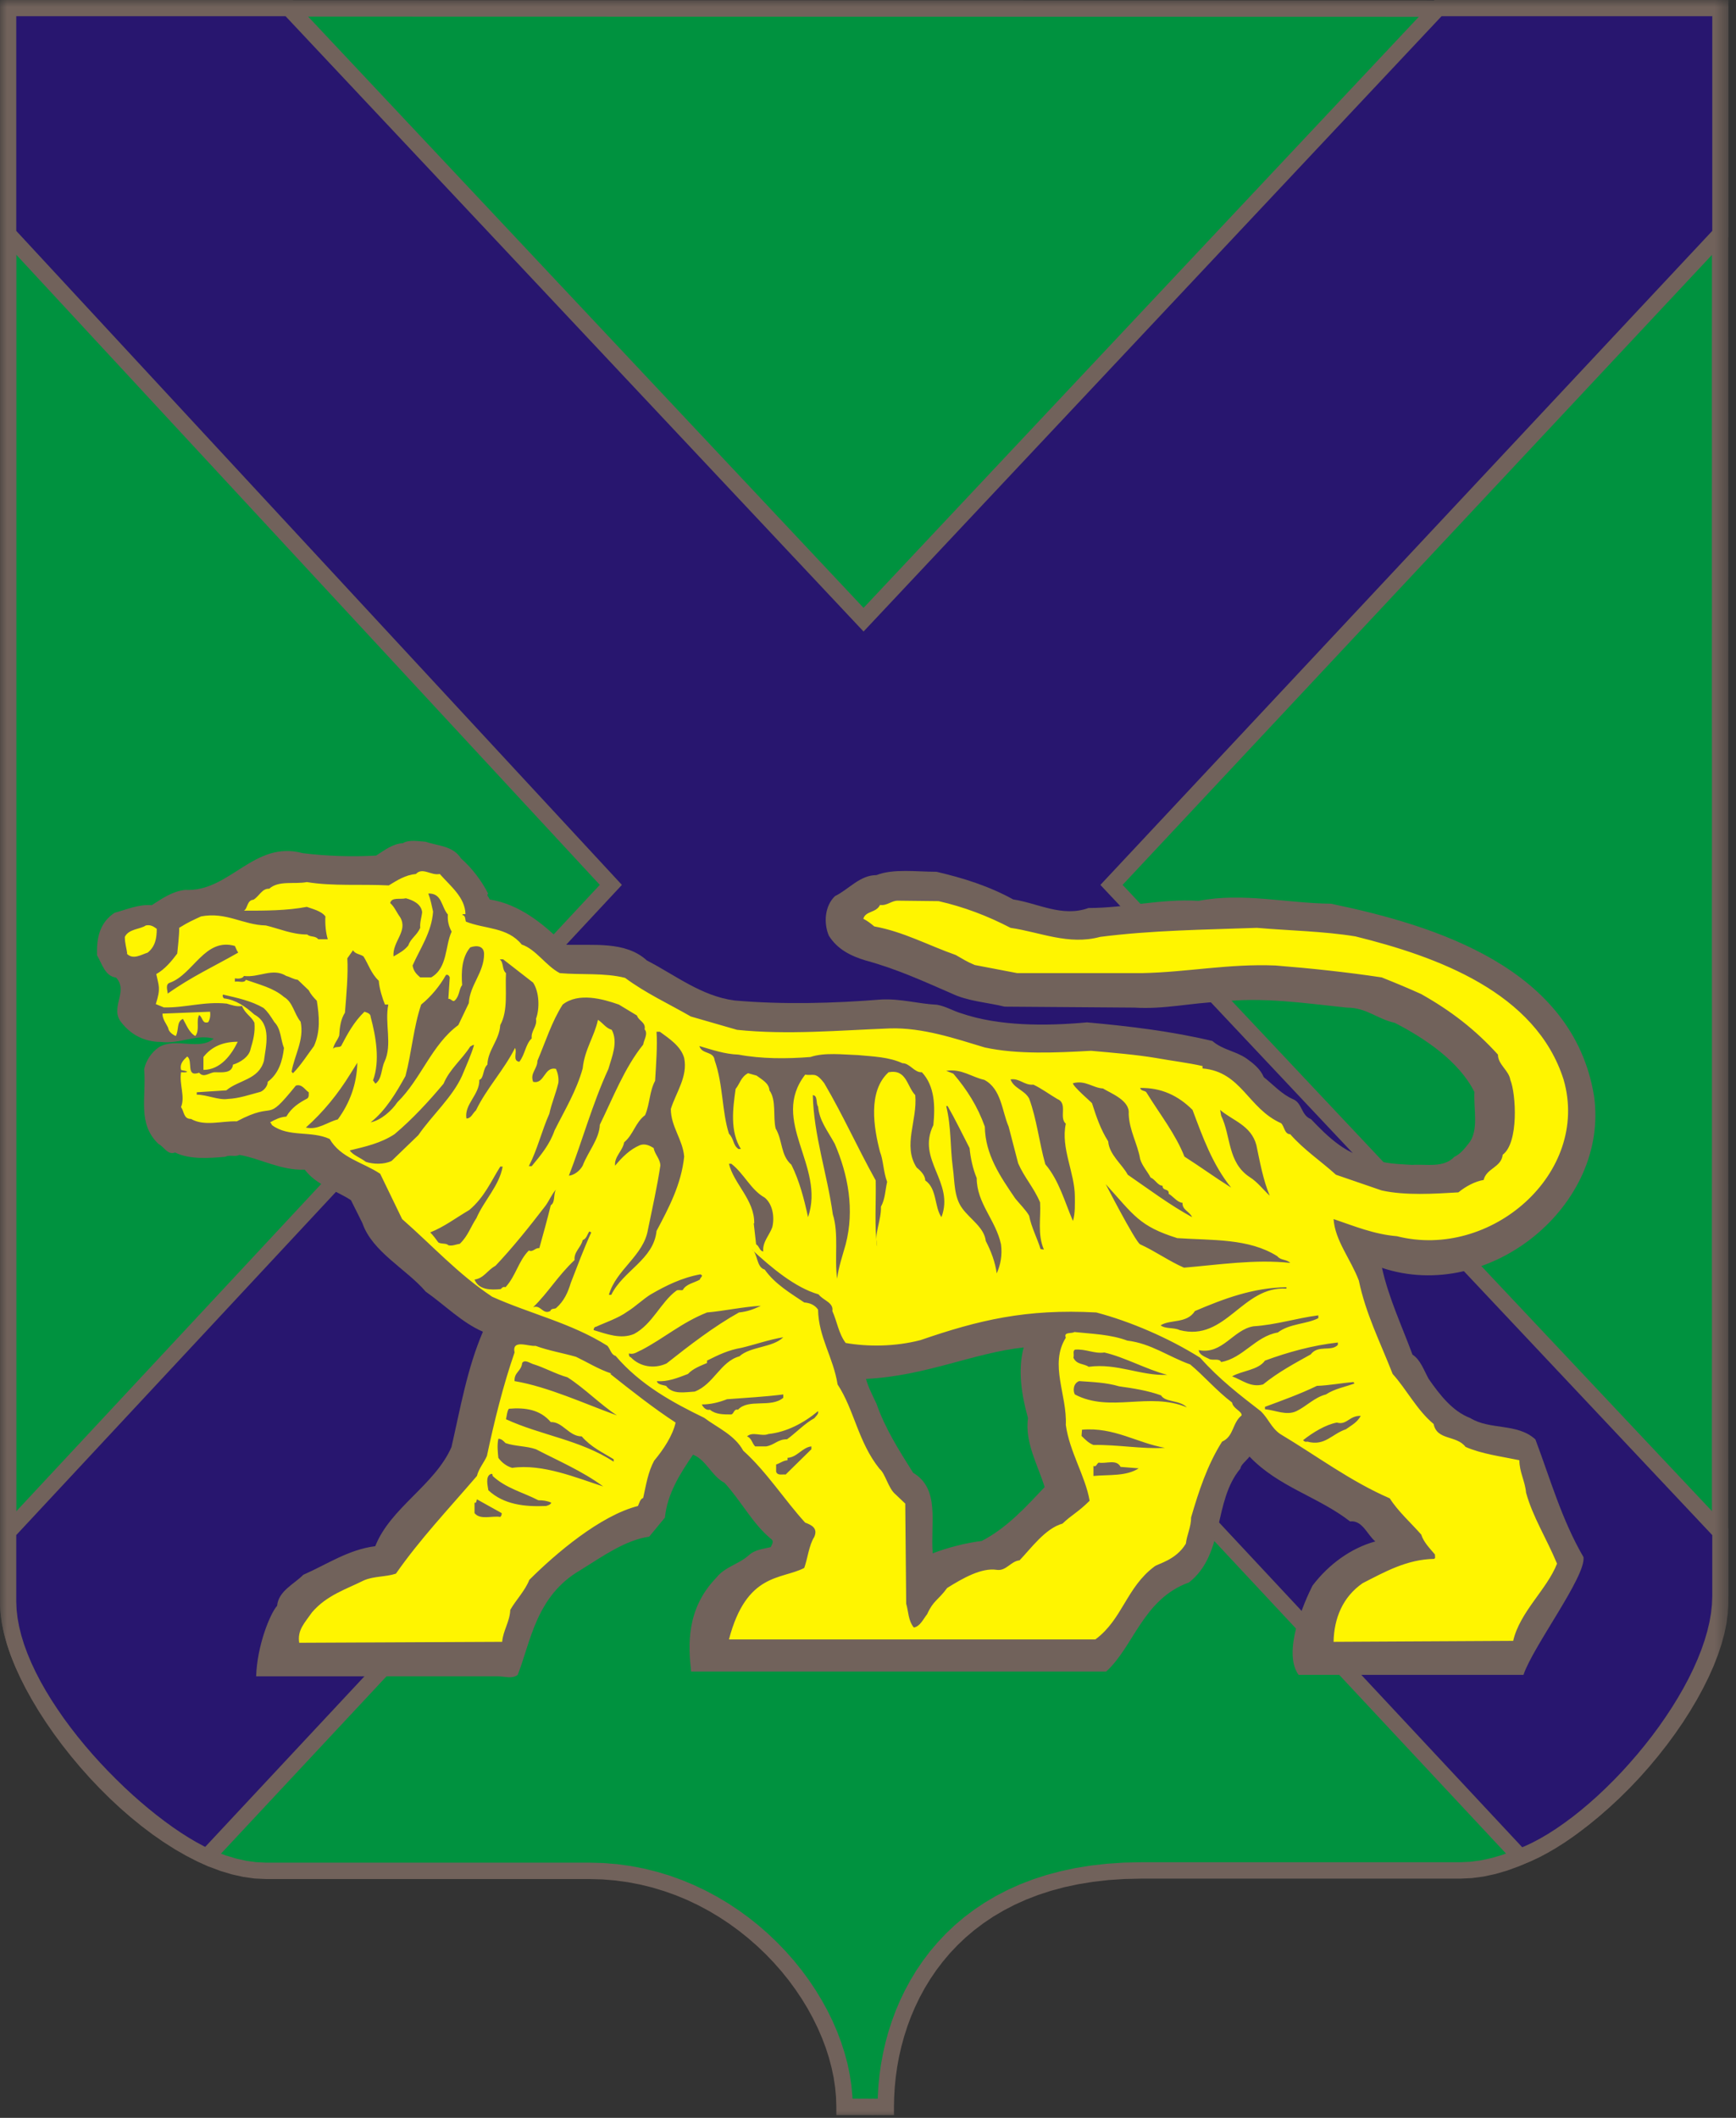 <?xml version="1.0" encoding="UTF-8"?> <svg xmlns="http://www.w3.org/2000/svg" width="123" height="150" viewBox="0 0 123 150" fill="none"><rect x="0" y="0" width="123" height="150" fill="#333333" stroke="none"/><mask id="mask0_1680_1750" style="mask-type:luminance" maskUnits="userSpaceOnUse" x="0" y="0" width="123" height="150"><path d="M122.471 0H0V150H122.471V0Z" fill="white"></path></mask><g mask="url(#mask0_1680_1750)"><path fill-rule="evenodd" clip-rule="evenodd" d="M0.583 113.572C0.583 120.196 11.026 132.506 18.83 132.506L41.76 132.507C52.062 132.506 59.837 141.575 59.838 149.223C61.228 149.224 61.284 149.224 62.761 149.224C62.76 141.49 67.698 132.478 80.866 132.477L103.456 132.478C111.657 132.478 121.873 120.196 121.874 113.572C121.873 75.816 121.873 38.232 121.873 0.618L0.582 0.59L0.583 113.572Z" fill="#00923F"></path><path d="M18.829 131.924V133.085L18.038 133.048L17.236 132.936L16.43 132.757L15.621 132.514L14.81 132.209L13.998 131.851L13.191 131.438L12.386 130.976L11.589 130.469L10.798 129.919L10.02 129.33L9.253 128.705L8.5 128.049L7.764 127.362L7.047 126.649L6.352 125.916L5.68 125.16L5.033 124.389L4.414 123.605L3.827 122.812L3.271 122.01L2.749 121.205L2.267 120.398L1.822 119.595L1.421 118.796L1.063 118.005L0.751 117.224L0.491 116.457L0.283 115.705L0.128 114.973L0.035 114.26L0 113.571H1.164L1.189 114.155L1.274 114.777L1.41 115.432L1.6 116.115L1.842 116.823L2.131 117.55L2.467 118.295L2.849 119.053L3.271 119.819L3.735 120.59L4.234 121.363L4.768 122.133L5.337 122.9L5.933 123.656L6.557 124.4L7.206 125.128L7.878 125.838L8.569 126.524L9.277 127.184L9.999 127.817L10.734 128.414L11.48 128.976L12.23 129.499L12.986 129.979L13.741 130.414L14.497 130.799L15.246 131.135L15.989 131.412L16.721 131.633L17.441 131.794L18.143 131.891L18.829 131.924ZM41.759 133.086L18.829 133.085V131.924L41.759 131.925V133.086ZM59.837 148.642V149.803L59.257 149.222L59.235 148.536L59.17 147.845L59.066 147.145L58.917 146.443L58.731 145.737L58.504 145.031L58.237 144.328L57.933 143.628L57.592 142.934L57.217 142.248L56.805 141.572L56.358 140.907L55.88 140.256L55.368 139.622L54.824 139.005L54.252 138.408L53.649 137.833L53.017 137.281L52.359 136.754L51.677 136.256L50.965 135.786L50.233 135.348L49.474 134.943L48.696 134.572L47.893 134.239L47.071 133.946L46.231 133.69L45.371 133.479L44.492 133.31L43.598 133.187L42.688 133.112L41.759 133.086V131.925L42.747 131.951L43.721 132.031L44.679 132.162L45.616 132.341L46.535 132.57L47.435 132.839L48.311 133.156L49.164 133.511L49.996 133.905L50.801 134.337L51.583 134.802L52.335 135.3L53.064 135.83L53.763 136.388L54.431 136.973L55.07 137.584L55.679 138.217L56.254 138.871L56.798 139.546L57.308 140.237L57.782 140.944L58.221 141.665L58.624 142.397L58.988 143.14L59.314 143.891L59.599 144.648L59.844 145.409L60.048 146.174L60.207 146.94L60.324 147.704L60.394 148.467L60.417 149.222L59.837 148.642ZM59.837 149.803H59.258L59.257 149.222L59.837 149.803ZM62.18 149.223H63.339L62.76 149.803L62.625 149.806L62.499 149.803H62.38H62.267L62.161 149.806L62.061 149.803H61.966L61.876 149.806H61.79L61.708 149.803H61.629H61.553L61.479 149.805H61.407H61.336H61.266H61.196H61.126H61.055H60.983L60.91 149.803H60.834L60.755 149.805H60.672H60.587L60.496 149.803L60.401 149.805H60.301L60.195 149.803H60.083L59.964 149.805L59.837 149.803V148.642L59.964 148.639L60.083 148.642H60.195L60.301 148.64H60.401L60.496 148.642L60.587 148.64H60.672H60.755L60.834 148.642H60.91L60.983 148.64H61.055H61.126H61.196H61.266H61.336H61.407H61.479L61.553 148.642H61.629H61.708L61.79 148.64H61.876L61.966 148.642H62.061L62.161 148.64L62.267 148.642H62.38H62.499L62.625 148.64L62.76 148.642L62.18 149.223ZM63.339 149.223V149.803H62.76L63.339 149.223ZM80.865 131.896V133.057L79.68 133.083L78.542 133.158L77.454 133.282L76.414 133.45L75.417 133.662L74.468 133.917L73.564 134.211L72.704 134.543L71.887 134.91L71.111 135.313L70.379 135.745L69.686 136.21L69.032 136.704L68.419 137.223L67.843 137.77L67.306 138.337L66.806 138.929L66.341 139.539L65.914 140.168L65.519 140.815L65.16 141.476L64.836 142.151L64.543 142.837L64.285 143.533L64.06 144.238L63.866 144.947L63.702 145.659L63.57 146.376L63.47 147.091L63.398 147.806L63.354 148.517L63.339 149.223H62.18L62.195 148.472L62.239 147.715L62.315 146.954L62.425 146.189L62.566 145.427L62.739 144.664L62.946 143.906L63.189 143.155L63.466 142.409L63.777 141.673L64.128 140.948L64.514 140.237L64.937 139.54L65.4 138.861L65.901 138.2L66.443 137.563L67.025 136.945L67.646 136.357L68.31 135.794L69.014 135.262L69.761 134.762L70.552 134.293L71.382 133.863L72.258 133.468L73.178 133.114L74.141 132.801L75.149 132.533L76.2 132.307L77.299 132.13L78.442 132.001L79.63 131.922L80.865 131.896ZM103.455 133.057H80.865V131.896H103.455V133.057ZM121.293 113.571H122.452L122.42 114.258L122.329 114.97L122.177 115.702L121.972 116.453L121.716 117.22L121.412 118.001L121.059 118.79L120.662 119.588L120.225 120.39L119.746 121.196L119.232 122L118.68 122.801L118.096 123.595L117.48 124.378L116.837 125.148L116.167 125.902L115.47 126.636L114.754 127.345L114.014 128.031L113.259 128.688L112.485 129.311L111.697 129.9L110.899 130.448L110.088 130.955L109.269 131.416L108.443 131.828L107.614 132.185L106.781 132.489L105.946 132.732L105.111 132.911L104.28 133.02L103.455 133.057V131.896L104.18 131.863L104.916 131.764L105.664 131.603L106.422 131.383L107.187 131.106L107.957 130.771L108.728 130.387L109.497 129.953L110.263 129.474L111.025 128.952L111.776 128.392L112.514 127.795L113.242 127.166L113.95 126.508L114.643 125.821L115.312 125.114L115.959 124.387L116.58 123.645L117.173 122.889L117.735 122.127L118.264 121.358L118.76 120.586L119.216 119.816L119.635 119.051L120.009 118.294L120.34 117.55L120.626 116.824L120.863 116.116L121.05 115.434L121.183 114.779L121.266 114.158L121.293 113.571ZM121.872 1.198V0.036L122.452 0.617V4.143V7.669V11.195L122.454 14.721L122.452 18.247V21.773L122.454 25.299V28.825L122.452 32.351L122.454 35.877V39.404L122.452 42.931L122.454 46.458V49.985L122.452 53.513V57.041V60.569L122.454 64.098V67.627L122.452 71.157V74.688V78.219V81.751L122.454 85.283V88.816L122.452 92.35V95.885L122.454 99.42V102.956L122.452 106.493V110.031V113.571H121.293V110.031V106.493L121.291 102.956V99.42L121.293 95.885V92.35L121.291 88.816V85.283L121.293 81.751V78.219V74.688V71.157L121.291 67.627V64.098L121.293 60.569V57.041V53.513L121.29 49.985V46.458L121.293 42.931L121.29 39.404V35.877L121.293 32.351L121.29 28.825V25.299L121.293 21.773V18.247L121.291 14.721L121.293 11.195V7.669V4.143V0.617L121.872 1.198ZM121.872 0.036L122.452 0.036V0.617L121.872 0.036ZM0.002 0.589L0.581 0.008L121.872 0.036V1.198L0.581 1.169L0.002 0.589ZM0.002 0.589V0.008L0.581 0.008L0.002 0.589ZM1.164 113.571H0.002V0.589H1.161V113.571H1.164Z" fill="#71625B"></path><path fill-rule="evenodd" clip-rule="evenodd" d="M107.703 131.51C113.513 129.378 121.891 119.699 121.891 113.066V108.496L78.752 62.673L121.891 16.578L121.892 0.571H101.893L61.185 43.89L20.478 0.57H0.58V16.578L43.281 62.672L0.58 108.496L0.581 113.438C0.58 120.003 9.194 128.971 14.667 131.509L61.185 81.693L107.703 131.51Z" fill="#28166F"></path><path d="M121.319 113.067H122.463L122.439 113.74L122.363 114.424L122.24 115.121L122.074 115.822L121.864 116.535L121.616 117.249L121.33 117.968L121.009 118.69L120.656 119.411L120.271 120.133L119.857 120.852L119.416 121.563L118.95 122.272L118.461 122.969L117.951 123.66L117.422 124.337L116.876 125L116.315 125.648L115.739 126.277L115.154 126.891L114.557 127.481L113.954 128.048L113.346 128.59L112.732 129.107L112.117 129.596L111.504 130.053L110.889 130.479L110.279 130.868L109.674 131.222L109.073 131.54L108.481 131.815L107.9 132.05L107.505 130.972L108.028 130.763L108.566 130.511L109.117 130.22L109.682 129.888L110.256 129.521L110.835 129.118L111.422 128.684L112.009 128.217L112.596 127.723L113.182 127.202L113.763 126.654L114.337 126.085L114.904 125.495L115.458 124.884L116.001 124.258L116.529 123.617L117.04 122.964L117.532 122.3L118.003 121.625L118.451 120.947L118.874 120.262L119.27 119.576L119.637 118.891L119.973 118.204L120.276 117.524L120.543 116.85L120.774 116.184L120.966 115.531L121.118 114.887L121.228 114.263L121.295 113.654L121.319 113.067ZM122.308 108.104L122.463 108.497V113.067H121.319V108.497L122.308 108.104ZM122.308 108.104L122.463 108.268V108.497L122.308 108.104ZM78.334 62.281H79.169L122.308 108.104L121.473 108.891L78.334 63.068V62.281ZM78.334 63.068L77.965 62.675L78.334 62.281V63.068ZM122.463 16.579L122.308 16.972L79.169 63.068L78.334 62.281L121.474 16.186L122.463 16.579ZM122.463 16.579V16.807L122.308 16.972L122.463 16.579ZM121.891 -0.004L122.463 0.572V16.579H121.319V0.572L121.891 -0.004ZM121.891 -0.004H122.463V0.572L121.891 -0.004ZM101.475 0.179L101.893 -0.004H121.891V1.147H101.893L101.475 0.179ZM101.475 0.179L101.646 -0.004H101.893L101.475 0.179ZM60.768 44.285V43.498L101.475 0.179L102.31 0.965L61.602 44.285H60.768ZM61.602 44.285L61.185 44.728L60.768 44.285H61.602ZM20.477 -0.004L20.895 0.178L61.602 43.498L60.768 44.285L20.06 0.965L20.477 -0.004ZM20.477 -0.004H20.723L20.895 0.178L20.477 -0.004ZM0.008 0.571L0.58 -0.004H20.477V1.147H0.58L0.008 0.571ZM0.008 0.571V-0.004L0.58 -0.004L0.008 0.571ZM0.16 16.97L0.008 16.579V0.571H1.152V16.579L0.16 16.97ZM0.16 16.97L0.008 16.806V16.579L0.16 16.97ZM43.7 63.065H42.861L0.16 16.97L1 16.188L43.7 62.282V63.065ZM43.7 62.282L44.063 62.675L43.7 63.065V62.282ZM0.008 108.497L0.16 108.106L42.861 62.282L43.7 63.065L0.999 108.888L0.008 108.497ZM0.008 108.497V108.27L0.16 108.106L0.008 108.497ZM1.152 113.439H0.008V108.497H1.152V113.439ZM14.25 131.119L15.084 131.901L14.427 132.031L13.883 131.764L13.324 131.46L12.756 131.124L12.176 130.753L11.589 130.354L10.994 129.923L10.395 129.466L9.794 128.982L9.191 128.473L8.591 127.941L7.994 127.388L7.401 126.817L6.817 126.223L6.243 125.615L5.682 124.992L5.134 124.354L4.601 123.703L4.087 123.042L3.593 122.373L3.119 121.694L2.672 121.008L2.251 120.318L1.86 119.626L1.498 118.929L1.171 118.233L0.877 117.536L0.624 116.843L0.409 116.151L0.237 115.464L0.111 114.781L0.033 114.104L0.008 113.439H1.152L1.177 114.018L1.246 114.61L1.359 115.22L1.513 115.841L1.709 116.475L1.945 117.118L2.217 117.766L2.525 118.421L2.865 119.078L3.239 119.738L3.641 120.397L4.07 121.051L4.521 121.703L4.998 122.35L5.494 122.988L6.009 123.617L6.539 124.233L7.086 124.839L7.643 125.428L8.209 125.999L8.78 126.556L9.358 127.092L9.94 127.606L10.52 128.096L11.1 128.562L11.676 129.003L12.244 129.414L12.804 129.796L13.353 130.145L13.89 130.462L14.408 130.743L14.907 130.99L14.25 131.119ZM15.084 131.901L14.801 132.205L14.427 132.031L15.084 131.901ZM61.602 81.303V82.085L15.084 131.901L14.25 131.119L60.767 81.303H61.602ZM60.767 81.303L61.185 80.856L61.602 81.303H60.767ZM107.9 132.05L107.285 131.902L60.767 82.085L61.602 81.303L108.12 131.12L107.9 132.05ZM107.9 132.05L107.545 132.18L107.285 131.902L107.9 132.05Z" fill="#71625B"></path><path fill-rule="evenodd" clip-rule="evenodd" d="M32.663 60.8C33.44 61.475 34.149 62.42 34.587 63.298C34.419 63.399 34.655 63.534 34.689 63.703C36.782 64.041 38.47 65.391 39.989 66.91C42.082 66.977 44.31 66.64 45.829 68.024C47.854 69.07 49.711 70.556 52.04 70.86C55.45 71.163 59.095 71.062 62.437 70.792C63.855 70.725 65.037 71.096 66.387 71.163C66.995 71.265 67.535 71.602 68.109 71.771C70.776 72.682 74.05 72.682 77.021 72.412C80.059 72.682 83.063 73.054 85.899 73.729C86.642 74.37 87.553 74.438 88.329 74.978C88.802 75.316 89.308 75.721 89.545 76.294C90.22 76.835 90.827 77.51 91.604 77.847C92.279 78.117 92.178 78.995 92.887 79.265C94.136 80.582 95.486 81.865 97.241 82.067C98.085 82.438 99.064 82.438 100.043 82.506C101.09 82.438 102.271 82.742 103.048 81.932C103.486 81.73 103.79 81.324 104.06 80.987C104.803 80.075 104.398 78.556 104.466 77.341C103.385 75.181 100.988 73.56 98.828 72.446C97.579 72.176 96.836 71.366 95.419 71.366C92.482 71.062 89.443 70.589 86.371 70.961C84.38 71.028 82.456 71.501 80.363 71.366L71.181 71.298C69.965 70.995 68.581 70.927 67.4 70.353C65.374 69.475 63.551 68.632 61.323 68.024C60.311 67.72 59.332 67.248 58.724 66.269C58.353 65.391 58.42 64.176 59.163 63.467C60.142 62.994 60.918 61.981 62.1 61.981C63.281 61.509 64.969 61.745 66.353 61.745C68.244 62.184 70.067 62.758 71.788 63.703C73.544 63.973 75.265 64.986 77.122 64.311C79.789 64.311 82.219 63.635 84.92 63.804C88.093 63.197 91.131 63.973 94.305 64.007C101.799 65.56 111.453 68.598 112.939 77.611C114.053 85.375 105.512 92.329 97.917 89.798C98.389 91.924 99.301 93.848 100.077 95.941C100.651 96.313 100.887 97.055 101.225 97.663C102.001 98.777 102.913 99.959 104.162 100.431C105.58 101.309 107.504 100.769 108.787 101.95C109.833 104.718 110.643 107.622 112.196 110.288C112.365 111.672 108.618 116.601 107.942 118.626H92.009C90.557 116.635 93.325 111.706 92.988 112.314C94.136 110.795 95.722 109.647 97.444 109.174C96.87 108.702 96.532 107.655 95.655 107.757C93.393 106.001 90.591 105.326 88.532 103.166C88.296 103.469 87.891 103.773 87.891 104.009C85.933 106.339 86.81 110.052 84.245 112.078C80.97 113.259 80.329 116.635 78.371 118.39H48.968C48.766 116.567 48.597 113.968 50.757 111.74C51.365 110.964 52.344 110.795 53.053 110.153C53.492 109.748 54.065 109.714 54.606 109.579C54.673 109.411 54.876 109.174 54.639 109.006C53.323 107.925 52.513 106.305 51.331 105.022C50.42 104.55 50.048 103.402 49.103 103.03C48.158 104.415 47.28 105.799 47.111 107.486L45.998 108.837C44.31 109.073 42.655 110.255 41.136 111.2C37.963 113.023 37.592 116.331 36.68 118.626C36.275 118.93 35.803 118.728 35.229 118.728H18.148C18.215 116.567 19.126 114.305 19.633 113.732C19.734 112.685 20.814 112.213 21.49 111.537C23.177 110.795 24.696 109.748 26.587 109.512C27.667 106.777 30.807 105.191 31.988 102.49C32.629 99.688 33.102 96.92 34.216 94.321C32.731 93.68 31.516 92.431 30.165 91.485C28.781 89.865 26.384 88.684 25.675 86.624L24.865 85.004C23.785 84.295 22.435 83.957 21.591 82.843C19.903 82.911 18.485 82.067 16.966 81.797C16.628 81.966 16.325 81.763 15.953 81.932C14.805 82.033 13.421 82.135 12.409 81.628C11.869 81.831 11.632 81.223 11.227 81.021C9.708 79.569 10.383 77.712 10.214 75.721C10.349 75.113 10.721 74.539 11.261 74.168C12.443 73.459 14.13 74.438 15.143 73.56C13.86 73.223 12.746 73.965 11.396 73.796C10.282 73.796 9.303 73.324 8.594 72.412C7.75 71.366 9.134 70.218 8.223 69.239C7.446 69.138 7.244 68.294 6.873 67.653C6.839 66.471 7.041 65.357 8.122 64.648C8.999 64.412 9.809 64.041 10.755 64.108C11.497 63.635 12.206 63.129 13.118 63.028C16.291 63.197 17.979 59.483 21.456 60.428C23.11 60.631 24.933 60.699 26.654 60.597C27.228 60.226 27.836 59.753 28.545 59.72C28.984 59.45 29.625 59.585 30.165 59.618C31.009 59.922 32.089 59.888 32.663 60.8ZM72.531 95.435C72.092 97.055 72.396 98.878 72.835 100.431C72.598 102.187 73.544 103.773 74.016 105.326C72.733 106.676 71.383 108.195 69.56 109.141C68.446 109.276 67.13 109.613 66.083 110.018C65.914 107.858 66.623 105.461 64.699 104.313C63.72 102.76 62.707 101.174 62.1 99.418C61.83 98.845 61.526 98.271 61.357 97.663C65.577 97.461 69.02 95.806 72.531 95.435Z" fill="#71625B"></path><path fill-rule="evenodd" clip-rule="evenodd" d="M35.546 107.17C35.546 107.271 35.546 107.339 35.445 107.44C34.871 107.339 34.027 107.676 33.622 107.17V106.427C33.757 106.495 33.757 106.292 33.791 106.191L35.546 107.17ZM34.905 104.537C35.85 105.415 37.031 105.685 38.145 106.259C38.449 106.259 38.753 106.292 39.057 106.427C39.023 106.562 38.821 106.63 38.685 106.664C37.166 106.731 35.681 106.562 34.601 105.55C34.567 105.28 34.365 104.571 34.77 104.402C34.871 104.368 34.905 104.402 34.905 104.537ZM79.397 103.895L80.68 103.997C79.802 104.571 78.587 104.436 77.473 104.537V103.828C77.675 103.929 77.709 103.659 77.844 103.592C78.384 103.693 79.093 103.322 79.397 103.895ZM57.488 102.646L55.665 104.436C55.429 104.402 55.092 104.537 54.99 104.233V103.727C55.294 103.625 55.463 103.457 55.8 103.423V103.254C56.476 103.22 56.847 102.511 57.488 102.444V102.646ZM35.816 102.208C36.491 102.444 37.301 102.41 37.976 102.646C39.394 103.389 41.285 104.199 42.736 105.28C40.846 104.672 38.449 103.659 36.289 103.963C35.917 103.862 35.546 103.592 35.31 103.254C35.276 102.917 35.208 102.343 35.31 101.904C35.546 101.904 35.681 102.073 35.816 102.208ZM82.537 102.545C80.95 102.646 79.161 102.309 77.473 102.343C77.135 102.208 76.899 101.971 76.629 101.701L76.663 101.262C78.924 101.06 80.579 102.208 82.537 102.545ZM96.411 100.283C96.141 100.756 95.837 100.891 95.364 101.229C94.352 101.566 93.879 102.444 92.63 102.106C92.495 102.14 92.427 102.106 92.326 102.005C93.001 101.465 93.947 100.891 94.723 100.756C95.432 100.959 95.601 100.25 96.411 100.283ZM57.961 99.946C58.029 100.148 57.792 100.317 57.691 100.452C57.05 100.79 56.374 101.499 55.767 101.938C55.092 101.938 54.889 102.343 54.281 102.444H53.505C53.269 102.208 53.269 101.87 52.931 101.735C53.336 101.364 53.944 101.769 54.45 101.566C55.733 101.431 56.948 100.79 57.961 99.946ZM39.023 100.722C39.867 100.688 40.306 101.735 41.217 101.735C41.892 102.511 42.669 102.849 43.479 103.355V103.524C41.082 101.971 38.348 101.668 35.85 100.52C35.917 100.25 35.917 99.98 36.052 99.777C37.234 99.676 38.28 99.845 39.023 100.722ZM55.497 99.001C54.619 99.743 53.032 99.034 52.29 99.845C51.986 99.777 52.02 100.115 51.817 100.182C51.243 100.182 50.703 100.182 50.298 99.845C50.028 99.912 49.825 99.676 49.724 99.473C50.332 99.473 50.906 99.338 51.513 99.102C52.83 99.001 54.18 98.933 55.497 98.764V99.001ZM95.905 97.887C95.905 97.92 95.938 97.954 95.972 97.988C95.331 98.224 94.554 98.359 93.947 98.764C93.136 98.967 92.562 99.608 91.854 99.946C91.145 100.283 90.368 99.878 89.626 99.811V99.642C90.807 99.203 92.124 98.731 93.305 98.157C94.217 98.123 95.027 97.954 95.905 97.887ZM79.296 98.19C80.275 98.325 81.355 98.494 82.266 98.832C82.57 99.338 83.549 99.136 84.089 99.676C81.422 98.562 78.654 100.081 76.156 98.764C76.021 98.528 76.021 97.988 76.46 97.819C77.439 97.887 78.384 97.92 79.296 98.19ZM40.205 97.549C41.42 98.325 42.568 99.507 43.715 100.25C41.454 99.439 38.854 98.224 36.457 97.819C36.424 97.178 36.93 97.144 36.998 96.536C37.166 96.266 37.538 96.536 37.74 96.604C38.618 96.874 39.361 97.313 40.205 97.549ZM78.249 95.794C79.701 96.131 81.186 96.975 82.705 97.38C80.781 97.448 79.161 96.536 77.135 96.806C76.798 96.57 76.291 96.671 76.055 96.165C76.123 95.895 75.987 95.726 76.156 95.591C76.933 95.524 77.507 95.895 78.249 95.794ZM40.812 96.098C41.656 96.503 42.399 96.975 43.31 97.279L43.243 97.313C44.728 98.494 46.315 99.743 47.868 100.756C47.665 101.668 47.024 102.646 46.348 103.457C45.91 104.267 45.775 105.178 45.572 106.09C45.336 106.191 45.302 106.461 45.201 106.664C42.534 107.339 39.361 110.039 37.504 111.896C37.2 112.672 36.559 113.314 36.154 114.023C36.12 114.867 35.647 115.474 35.58 116.285L21.199 116.352C21.064 115.441 21.57 114.968 22.11 114.192C23.157 112.976 24.507 112.571 25.79 111.93C26.499 111.626 27.343 111.693 28.052 111.457C29.773 108.993 31.765 106.9 33.791 104.537C33.926 103.997 34.297 103.592 34.5 103.119C35.006 100.722 35.647 98.123 36.457 95.794C36.255 94.815 37.47 95.389 37.943 95.321C38.854 95.659 39.867 95.827 40.812 96.098ZM94.79 95.254C94.318 95.76 93.406 95.22 92.866 95.929C91.718 96.57 90.571 97.178 89.491 98.055C88.613 98.292 88.039 97.752 87.296 97.482C88.005 97.076 89.153 97.043 89.626 96.367C91.28 95.76 93.001 95.287 94.79 95.085V95.254ZM55.497 94.713C54.754 95.456 53.167 95.355 52.391 96.064C51.041 96.435 50.568 98.055 49.218 98.562C48.543 98.596 47.665 98.798 47.192 98.157C46.956 98.089 46.551 98.055 46.551 97.819C47.294 97.887 48.036 97.583 48.745 97.313C49.083 96.941 49.623 96.739 50.095 96.536V96.367C50.906 95.963 51.581 95.625 52.56 95.456C53.539 95.22 54.484 94.882 55.497 94.713ZM93.406 93.363C92.529 93.802 91.381 93.734 90.537 94.376C88.95 94.646 88.073 96.199 86.52 96.469C86.385 96.165 85.878 96.401 85.642 96.233C85.372 96.098 84.967 95.962 84.933 95.625C86.621 95.962 87.364 94.173 88.815 93.937C90.402 93.836 91.854 93.363 93.406 93.161V93.363ZM53.91 92.485C53.404 92.722 52.999 92.891 52.357 92.958C50.602 93.937 48.846 95.287 47.226 96.57C46.348 96.975 45.336 96.806 44.694 96.131C44.559 96.098 44.559 95.963 44.559 95.861C44.931 95.963 45.167 95.726 45.437 95.625C47.057 94.781 48.306 93.667 50.095 92.958C51.277 92.857 52.661 92.553 53.91 92.485ZM91.145 91.27C88.005 91.068 86.857 95.051 83.583 94.207C83.178 94.005 82.57 94.14 82.233 93.869C82.908 93.431 84.089 93.768 84.663 92.857C86.722 91.979 88.782 91.203 91.145 91.169V91.27ZM49.589 90.629C49.184 90.865 48.61 90.933 48.374 91.371C48.239 91.405 48.036 91.338 47.935 91.405C46.821 92.215 46.247 93.768 44.931 94.477C43.985 94.882 42.973 94.477 42.061 94.207C42.061 94.072 42.129 93.971 42.23 93.971C42.804 93.701 43.817 93.363 44.458 92.891C44.964 92.587 45.606 91.979 46.112 91.675C47.159 91.068 48.306 90.494 49.623 90.257C49.893 90.359 49.589 90.494 49.589 90.629ZM41.892 87.287C41.352 88.468 40.913 89.65 40.441 90.865C40.238 91.54 39.968 92.148 39.394 92.654C39.259 92.722 39.057 92.654 38.989 92.857C38.449 93.127 38.314 92.384 37.774 92.587C38.854 91.54 39.496 90.393 40.711 89.245C40.643 88.671 41.183 88.333 41.285 87.827C41.555 87.759 41.622 87.388 41.757 87.219L41.892 87.287ZM39.023 85.363C38.787 86.342 38.483 87.422 38.213 88.401C37.909 88.367 37.774 88.705 37.47 88.57C36.727 89.312 36.559 90.359 35.816 91.169C35.647 91.101 35.546 91.236 35.478 91.304C34.77 91.371 33.926 91.371 33.622 90.629C34.297 90.527 34.5 89.987 35.107 89.65C36.289 88.401 37.436 86.983 38.652 85.396C38.922 85.025 39.091 84.586 39.394 84.249C39.192 84.586 39.361 85.16 39.023 85.363ZM83.414 87.692C85.878 87.861 88.478 87.692 90.503 88.975C90.74 89.278 91.145 89.177 91.415 89.447C88.917 89.177 86.317 89.582 83.887 89.785C82.807 89.312 81.828 88.603 80.781 88.131C80.443 87.962 78.148 83.506 78.351 83.877C80.342 86.071 80.714 86.848 83.414 87.692ZM35.614 82.628C35.377 83.979 34.297 85.025 33.757 86.274C33.352 86.882 33.149 87.557 32.575 88.097C32.305 88.131 32.069 88.266 31.765 88.198C31.63 88.029 31.259 88.131 31.056 87.996C30.887 87.759 30.685 87.489 30.482 87.287C31.495 86.882 32.271 86.274 33.251 85.7C34.331 84.789 34.803 83.641 35.445 82.628H35.614ZM51.817 82.426C52.729 83.135 53.201 84.282 54.18 84.822C54.754 85.295 54.889 86.206 54.72 86.915C54.518 87.489 54.011 87.962 54.079 88.637C53.809 88.603 53.809 88.266 53.573 88.131L53.404 86.645H53.438C53.471 84.991 51.986 83.844 51.648 82.426H51.817ZM89.018 81.109C89.254 82.223 89.491 83.573 89.963 84.687C89.491 84.249 89.085 83.708 88.545 83.371C86.959 82.324 87.229 80.468 86.52 79.016L86.452 78.611C87.296 79.354 88.647 79.691 89.018 81.109ZM67.143 78.341C67.649 79.219 68.156 80.265 68.696 81.312C68.763 82.021 68.932 82.797 69.202 83.438C69.202 85.228 70.553 86.409 70.924 88.131C71.025 88.907 70.89 89.582 70.62 90.19C70.519 89.413 70.215 88.603 69.844 87.894C69.742 86.949 68.73 86.342 68.19 85.599C67.582 84.789 67.649 83.708 67.514 82.73C67.312 81.244 67.413 79.86 67.042 78.341H67.143ZM57.961 78.375C58.062 79.388 58.602 80.029 59.143 81.008C60.088 83.202 60.56 85.666 59.919 88.131C59.683 88.975 59.413 89.751 59.311 90.561C59.109 89.11 59.446 87.388 59.007 86.004C58.602 83.101 57.657 80.434 57.59 77.565C57.961 77.598 57.792 78.138 57.961 78.375ZM84.494 78.611C85.203 80.501 85.912 82.493 87.229 84.114C86.047 83.371 85.136 82.696 83.921 81.919C83.279 80.299 82.199 78.949 81.22 77.362C81.119 77.227 80.849 77.295 80.781 77.058C82.266 77.025 83.482 77.598 84.494 78.611ZM78.148 77.092C78.688 77.43 80.072 77.936 79.971 78.881C80.005 80.063 80.612 81.042 80.781 82.088C80.916 82.561 81.321 83 81.524 83.405C81.828 83.506 82.03 83.979 82.368 83.979C82.368 84.384 82.84 84.147 82.807 84.552C83.144 84.755 83.414 85.16 83.786 85.194C83.752 85.7 84.292 85.801 84.461 86.206C82.908 85.363 81.422 84.249 79.903 83.202C79.532 82.493 78.587 81.784 78.519 80.839C77.979 79.995 77.675 79.084 77.372 78.138C77.372 78.105 75.987 76.923 76.021 76.721C76.899 76.484 77.439 77.058 78.148 77.092ZM73.219 76.822C73.793 77.092 74.333 77.497 74.907 77.835C75.684 78.138 75.009 79.151 75.515 79.59C75.144 81.312 76.156 83.067 76.156 84.755C76.156 85.228 76.19 85.937 76.021 86.477C75.447 85.16 75.042 83.607 74.063 82.459C73.625 80.907 73.456 79.252 72.916 77.801C72.578 77.193 71.835 77.092 71.599 76.451C72.24 76.349 72.578 76.889 73.219 76.822ZM69.742 76.484C70.958 77.126 70.991 78.712 71.464 79.793L72.139 82.392C72.578 83.405 73.253 84.114 73.692 85.16C73.76 86.274 73.489 87.388 73.962 88.502L73.726 88.468C73.489 87.692 73.084 86.949 72.916 86.105C72.713 85.734 72.24 85.261 71.937 84.89C70.856 83.303 69.81 81.784 69.776 79.793C69.27 78.375 68.527 77.193 67.548 76.045L67.042 75.843C68.122 75.674 68.831 76.282 69.742 76.484ZM23.933 79.286C23.224 79.455 22.516 80.063 21.672 79.86C22.921 78.746 23.933 77.497 24.811 76.079L25.317 75.269C25.284 76.788 24.777 78.138 23.933 79.286ZM52.323 74.695C53.944 74.999 55.733 74.999 57.421 74.864C58.434 74.526 59.716 74.695 60.797 74.729C61.877 74.83 62.991 74.864 63.936 75.303C64.476 75.303 64.78 75.978 65.32 75.944C66.232 76.923 66.265 78.341 66.13 79.691C64.915 82.156 67.649 83.708 66.704 86.206C66.198 85.498 66.4 84.181 65.556 83.607C65.556 83.27 65.253 82.932 64.949 82.696C63.936 81.143 65.016 79.354 64.848 77.565C64.24 76.923 64.24 75.708 62.957 75.944C61.472 77.295 61.911 79.894 62.35 81.582C62.586 82.156 62.586 83 62.856 83.708C62.721 84.282 62.721 84.924 62.417 85.464C62.451 86.443 61.911 87.388 62.147 88.3C61.944 86.882 62.079 85.194 62.046 83.607C60.662 81.109 59.784 79.084 58.4 76.721C57.758 75.877 57.657 76.214 57.05 76.113C54.518 79.388 58.501 82.594 57.252 86.206C56.982 84.957 56.645 83.641 56.071 82.493C55.294 81.818 55.463 80.772 54.957 79.928C54.754 79.084 55.024 77.936 54.518 77.227C54.484 76.721 54.011 76.484 53.606 76.181L52.999 76.012C52.492 76.282 52.425 76.754 52.121 77.126C51.918 78.544 51.716 80.13 52.492 81.379H52.323C51.918 81.109 52.02 80.67 51.648 80.299C51.142 78.712 51.243 76.822 50.636 75.1C50.568 74.425 49.724 74.695 49.555 74.088C50.467 74.358 51.344 74.661 52.323 74.695ZM33.588 74.02C33.352 74.796 33.048 75.438 32.744 76.181C32.069 77.7 30.617 78.982 29.638 80.4L27.748 82.223C27.208 82.493 26.431 82.459 25.925 82.291C25.52 81.987 25.014 81.818 24.777 81.481C25.891 81.21 26.972 80.974 27.951 80.333C29.2 79.286 30.415 77.97 31.428 76.754C31.866 75.708 32.71 75.067 33.318 74.121C33.419 74.088 33.487 73.986 33.588 74.02ZM46.753 73.075C47.395 73.547 48.239 74.088 48.475 74.932C48.745 76.248 47.901 77.362 47.53 78.544C47.53 79.793 48.374 80.704 48.475 81.919C48.273 83.877 47.395 85.531 46.517 87.186C46.315 89.211 44.154 89.987 43.31 91.709H43.141C43.648 89.92 45.606 88.941 45.91 87.084C46.213 85.599 46.551 84.114 46.787 82.561C46.787 82.088 46.382 81.75 46.315 81.312C46.045 81.143 45.707 80.974 45.336 81.109C44.627 81.413 44.087 81.953 43.58 82.561C43.513 81.919 44.12 81.514 44.222 80.907C44.897 80.333 44.998 79.523 45.707 78.982C46.045 78.206 46.011 77.295 46.416 76.552C46.483 75.404 46.585 74.088 46.517 73.075H46.753ZM45.133 71.927C45.234 72.298 45.775 72.4 45.673 72.906C45.943 73.21 45.606 73.682 45.572 73.986C44.255 75.607 43.412 77.801 42.5 79.658C42.466 80.67 41.656 81.582 41.285 82.561C41.082 82.932 40.677 83.236 40.306 83.27C41.251 80.839 41.96 78.206 43.108 75.708C43.344 74.864 43.817 73.818 43.344 72.94C42.905 72.805 42.736 72.467 42.365 72.231C42.129 73.379 41.42 74.324 41.285 75.674C40.846 77.261 40.002 78.645 39.293 80.063C38.956 81.042 38.348 81.784 37.673 82.594H37.47C38.078 81.413 38.382 80.096 38.922 78.881C39.091 78.105 39.361 77.531 39.563 76.687C39.597 76.349 39.529 76.012 39.394 75.708C38.55 75.505 38.584 76.822 37.774 76.619C37.538 76.012 38.078 75.708 38.078 75.134C38.652 73.784 39.091 72.366 39.867 71.151C40.981 70.273 42.703 70.746 43.85 71.151L45.133 71.927ZM18.667 71.387C18.971 71.657 19.14 71.927 19.444 72.4C19.916 72.872 19.883 73.649 20.119 74.223C20.018 75.134 19.747 76.045 18.971 76.619C18.971 76.923 18.701 77.227 18.465 77.328C17.688 77.531 16.946 77.801 16.135 77.835C15.494 77.936 14.65 77.531 13.941 77.531V77.362L16.034 77.227C16.912 76.484 18.33 76.484 18.701 75.134C18.836 74.088 19.275 72.535 18.026 71.86C17.384 71.286 16.709 70.813 15.865 70.712C15.764 70.611 15.764 70.509 15.798 70.442C16.811 70.678 17.79 70.881 18.667 71.387ZM21.874 70.138C22.009 70.408 22.212 70.644 22.448 70.881C22.617 71.961 22.718 73.041 22.246 74.088C21.84 74.628 21.3 75.472 20.76 76.012L20.659 75.91C20.861 74.729 21.57 73.649 21.3 72.366C20.828 71.792 20.76 70.982 20.119 70.611C19.376 69.969 18.363 69.733 17.418 69.395C17.317 69.665 16.878 69.463 16.642 69.53V69.294C16.844 69.328 17.182 69.328 17.283 69.125C18.363 69.26 19.309 68.518 20.288 69.125C20.558 69.193 20.794 69.362 21.098 69.395L21.874 70.138ZM37.774 69.598C38.213 70.273 38.247 71.421 37.976 72.163C38.078 72.704 37.605 73.007 37.673 73.547C37.234 73.953 37.2 74.695 36.795 75.202C36.289 75.134 36.66 74.526 36.491 74.223C35.715 75.776 34.466 77.092 33.723 78.645C33.487 78.847 33.385 79.219 33.048 79.219C32.879 78.206 33.993 77.531 33.959 76.484C34.297 76.383 34.196 75.708 34.533 75.404C34.567 74.358 35.377 73.682 35.445 72.602C36.019 71.556 35.782 70.138 35.85 68.923C35.546 68.653 35.715 68.214 35.411 67.944H35.647L37.774 69.598ZM25.756 67.741C26.094 68.281 26.296 68.956 26.837 69.463C26.87 70.003 27.107 70.746 27.275 71.151H27.512C27.242 72.501 27.815 73.986 27.242 75.202C27.005 75.708 27.073 76.417 26.6 76.754L26.431 76.518C26.938 75.134 26.634 73.412 26.263 72.028C26.263 71.792 26.026 71.725 25.824 71.657C25.081 72.366 24.609 73.244 24.17 74.088C24.001 74.223 23.731 74.088 23.596 74.29C23.697 73.851 23.9 73.716 24.035 73.345C24.068 72.771 24.136 72.197 24.44 71.725C24.541 70.476 24.676 68.99 24.609 67.876L25.014 67.302C25.149 67.572 25.52 67.572 25.756 67.741ZM34.297 67.572C34.297 68.889 33.284 69.767 33.217 71.049L32.474 72.602C30.584 73.986 29.841 76.417 28.153 78.071C27.748 78.679 26.972 79.354 26.263 79.489C27.343 78.645 28.086 77.362 28.727 76.214C29.166 74.56 29.301 72.737 29.841 71.151C30.55 70.577 31.158 69.834 31.596 69.058C31.731 68.99 31.833 69.125 31.866 69.226L31.765 70.746C31.968 70.712 32.069 71.016 32.238 70.847C32.575 70.509 32.508 70.07 32.744 69.767C32.677 68.855 32.71 67.809 33.318 67.1C33.791 66.931 34.297 66.999 34.297 67.572ZM16.777 67.302L16.878 67.471C15.224 68.416 13.536 69.193 11.882 70.374C11.882 70.172 11.679 69.699 12.051 69.598C13.705 68.99 14.515 66.391 16.642 66.999L16.777 67.302ZM29.909 64.602C29.875 64.973 29.74 65.311 29.773 65.716C29.537 66.256 29.098 66.458 28.93 66.965C28.626 67.336 28.288 67.505 27.883 67.741C27.782 66.695 28.93 65.952 28.356 64.973C28.086 64.602 27.951 64.23 27.647 63.96C27.748 63.521 28.356 63.724 28.761 63.623C29.267 63.758 29.841 64.028 29.909 64.602ZM31.731 64.77C31.698 65.243 31.799 65.615 32.001 65.986C31.529 66.965 31.731 68.551 30.55 69.226H29.773C29.503 68.99 29.301 68.788 29.233 68.383C29.773 67.167 30.584 66.02 30.685 64.568C30.584 64.129 30.516 63.724 30.347 63.285C31.326 63.251 31.259 64.23 31.731 64.77ZM31.158 61.901C31.934 62.779 32.947 63.555 32.98 64.737C32.913 64.77 32.812 64.703 32.744 64.804C33.014 64.838 32.947 65.142 33.014 65.277C34.365 65.817 35.951 65.648 36.964 66.897C37.976 67.235 38.685 68.416 39.664 68.923C41.183 69.058 42.838 68.889 44.289 69.26C45.741 70.34 47.361 71.083 48.948 71.995L52.222 72.94C55.8 73.311 59.48 72.974 63.058 72.839C65.354 72.771 67.649 73.547 69.776 74.189C72.105 74.695 74.84 74.56 77.304 74.425C78.823 74.56 80.477 74.695 81.895 74.932C83.009 75.134 84.157 75.269 85.203 75.505V75.674C87.971 75.91 88.41 78.51 90.773 79.556C91.01 79.793 91.01 80.333 91.415 80.333C92.394 81.447 93.575 82.223 94.655 83.202L97.896 84.316C99.584 84.687 101.61 84.552 103.331 84.451C103.871 84.012 104.513 83.675 105.12 83.573C105.323 82.73 106.369 82.696 106.471 81.784C107.618 80.94 107.416 77.463 107.011 76.484C106.909 75.809 106.133 75.404 106.133 74.695C104.513 72.906 102.791 71.589 100.698 70.408C99.719 69.969 99.078 69.699 97.896 69.226C95.432 68.855 92.9 68.585 90.368 68.383C87.026 68.248 84.157 68.855 80.916 68.923H72.072L69.067 68.349C68.426 68.079 68.324 67.977 67.717 67.64C65.793 66.965 64.004 65.986 61.944 65.615C61.708 65.412 61.438 65.209 61.168 65.074C61.337 64.5 62.079 64.669 62.35 64.095C62.856 64.163 63.16 63.792 63.599 63.792L66.502 63.825C68.291 64.23 69.979 64.872 71.599 65.716C73.692 66.02 75.717 66.965 77.945 66.357C81.625 65.884 85.338 65.851 89.052 65.716C91.381 65.918 93.778 65.952 96.039 66.323C101.778 67.741 108.834 70.273 110.791 76.484C112.682 83.101 105.627 89.245 98.976 87.557C97.356 87.422 95.972 86.848 94.487 86.342C94.588 87.861 95.702 89.177 96.276 90.696C96.782 93.093 97.761 94.983 98.673 97.313C99.652 98.393 100.394 99.878 101.576 100.857C101.812 102.039 103.196 101.634 103.837 102.478C104.985 102.984 106.369 103.153 107.652 103.423C107.652 104.267 108.057 104.908 108.125 105.718C108.597 107.44 109.576 108.959 110.319 110.748C109.61 112.571 107.686 114.158 107.213 116.217L94.487 116.285C94.52 114.63 95.128 113.111 96.546 112.132C98.132 111.322 99.685 110.444 101.61 110.411C101.745 110.343 101.643 110.208 101.677 110.107C101.306 109.668 100.867 109.229 100.698 108.689C99.989 107.879 99.044 107.035 98.47 106.124C95.668 104.908 93.305 103.119 90.706 101.566C90.064 101.127 89.862 100.452 89.322 99.946C87.836 98.798 86.385 97.684 85.035 96.165C82.84 94.781 80.106 93.599 77.675 92.958C72.713 92.688 69.337 93.498 65.219 94.916C63.396 95.389 61.472 95.389 59.919 95.118C59.413 94.443 59.311 93.599 58.974 92.857C59.075 92.249 58.332 92.114 57.995 91.675C56.341 91.203 54.653 89.785 53.269 88.502C53.708 88.772 53.573 89.751 54.18 89.92C54.923 90.966 56.037 91.608 56.982 92.249C57.387 92.283 57.725 92.418 57.961 92.756C57.995 94.713 59.041 96.131 59.345 98.055C60.527 99.845 60.797 102.14 62.316 104.03C62.755 104.402 62.923 105.415 63.463 105.853L64.139 106.495L64.206 113.584C64.375 114.158 64.341 114.765 64.746 115.272C65.185 115.204 65.421 114.664 65.691 114.327C66.13 113.348 66.468 113.348 67.109 112.47C68.19 111.795 69.54 111.018 70.62 111.187C71.295 111.288 71.599 110.58 72.24 110.512C73.051 109.668 74.063 108.25 75.279 107.913C75.954 107.271 76.393 107.102 77.203 106.292C76.899 104.537 75.785 102.849 75.515 100.925C75.616 98.798 74.333 96.638 75.515 94.747C75.346 94.308 75.92 94.477 76.123 94.342C77.405 94.477 78.688 94.511 79.87 94.95C81.557 95.152 82.807 96.098 84.326 96.638C85.271 97.414 86.182 98.494 87.296 99.338C87.364 99.777 88.005 99.946 87.971 100.25C87.296 100.79 87.431 101.735 86.587 102.106C85.541 103.76 84.933 105.617 84.393 107.474C84.393 108.149 84.089 108.723 84.022 109.331C83.313 110.512 82.03 110.748 81.794 110.951C79.802 112.436 79.532 114.698 77.608 116.116H51.648C52.897 111.356 55.362 111.896 56.982 111.052C57.218 110.411 57.32 109.432 57.691 108.858C57.961 108.25 57.522 108.014 57.05 107.845C55.598 106.259 54.315 104.233 52.661 102.748C52.053 101.634 50.838 101.127 49.893 100.419C47.665 99.338 45.369 98.089 43.614 96.03C43.31 95.963 43.243 95.557 43.04 95.321C40.475 93.701 37.571 93.059 34.871 91.844C32.44 90.224 30.685 88.266 28.491 86.342L26.938 83.135C25.723 82.324 24.136 82.021 23.359 80.67C22.043 80.063 20.456 80.569 19.275 79.691C19.241 79.624 19.207 79.556 19.14 79.489C19.511 79.286 19.849 79.117 20.288 79.084C20.659 78.442 21.199 78.105 21.773 77.801C21.908 77.7 21.874 77.497 21.874 77.362C21.604 77.193 21.402 76.754 20.963 76.889C18.667 79.725 19.714 77.868 16.777 79.421C15.697 79.388 14.481 79.793 13.536 79.252C12.996 79.252 13.063 78.746 12.827 78.409C13.131 77.666 12.692 76.822 12.827 75.944C12.996 75.944 13.131 75.978 13.266 75.91C13.131 75.809 12.962 75.843 12.827 75.776C12.726 75.37 12.962 75.1 13.266 74.83C13.705 75.134 13.131 76.316 14.11 75.978C14.447 76.383 14.853 75.944 15.224 75.944C15.73 75.944 16.439 76.045 16.507 75.404C16.979 75.269 17.654 74.864 17.756 74.29C17.925 73.716 18.093 73.142 18.026 72.433C17.79 71.961 17.384 71.826 17.148 71.252C16.777 71.32 16.405 71.184 16.068 71.083C14.481 70.914 13.131 71.387 11.612 71.353L11.038 71.117C11.409 69.969 11.241 69.834 11.072 68.99C11.679 68.653 12.152 68.079 12.557 67.539C12.557 67.505 12.726 66.053 12.692 65.716C13.401 65.277 13.604 65.209 14.245 64.906C16.034 64.568 17.216 65.513 18.836 65.547C19.815 65.783 20.693 66.188 21.773 66.188C21.975 66.391 22.347 66.256 22.549 66.526H23.224C23.09 66.087 23.022 65.479 23.056 64.906C22.752 64.5 22.077 64.365 21.739 64.23C20.321 64.5 18.802 64.5 17.283 64.5C17.553 64.365 17.486 63.758 17.958 63.724C18.363 63.488 18.566 62.914 19.072 62.948C19.747 62.34 20.861 62.644 21.739 62.475C23.596 62.779 25.554 62.61 27.545 62.711C28.153 62.34 28.727 61.969 29.47 61.901C29.942 61.395 30.55 62.036 31.158 61.901ZM11.106 65.783C11.106 66.458 11.004 67.032 10.464 67.471C10.025 67.606 9.418 68.011 8.979 67.539H9.013C8.979 67.201 8.844 66.83 8.844 66.357C9.114 65.783 9.958 65.817 10.329 65.547C10.667 65.479 10.869 65.615 11.106 65.783ZM14.751 72.4C14.313 72.535 14.38 72.062 14.11 71.893C13.874 72.298 14.178 72.94 13.84 73.379C13.401 73.142 13.198 72.569 12.962 72.163C12.49 72.366 12.692 72.94 12.456 73.379C12.22 73.277 11.949 73.075 11.916 72.805C11.781 72.501 11.511 72.197 11.511 71.792L14.886 71.657C14.92 71.893 14.886 72.197 14.751 72.4ZM16.844 73.784C16.405 74.695 15.629 75.776 14.414 75.776V74.864C15.021 74.088 15.865 73.784 16.844 73.784Z" fill="#FFF500"></path></g></svg> 